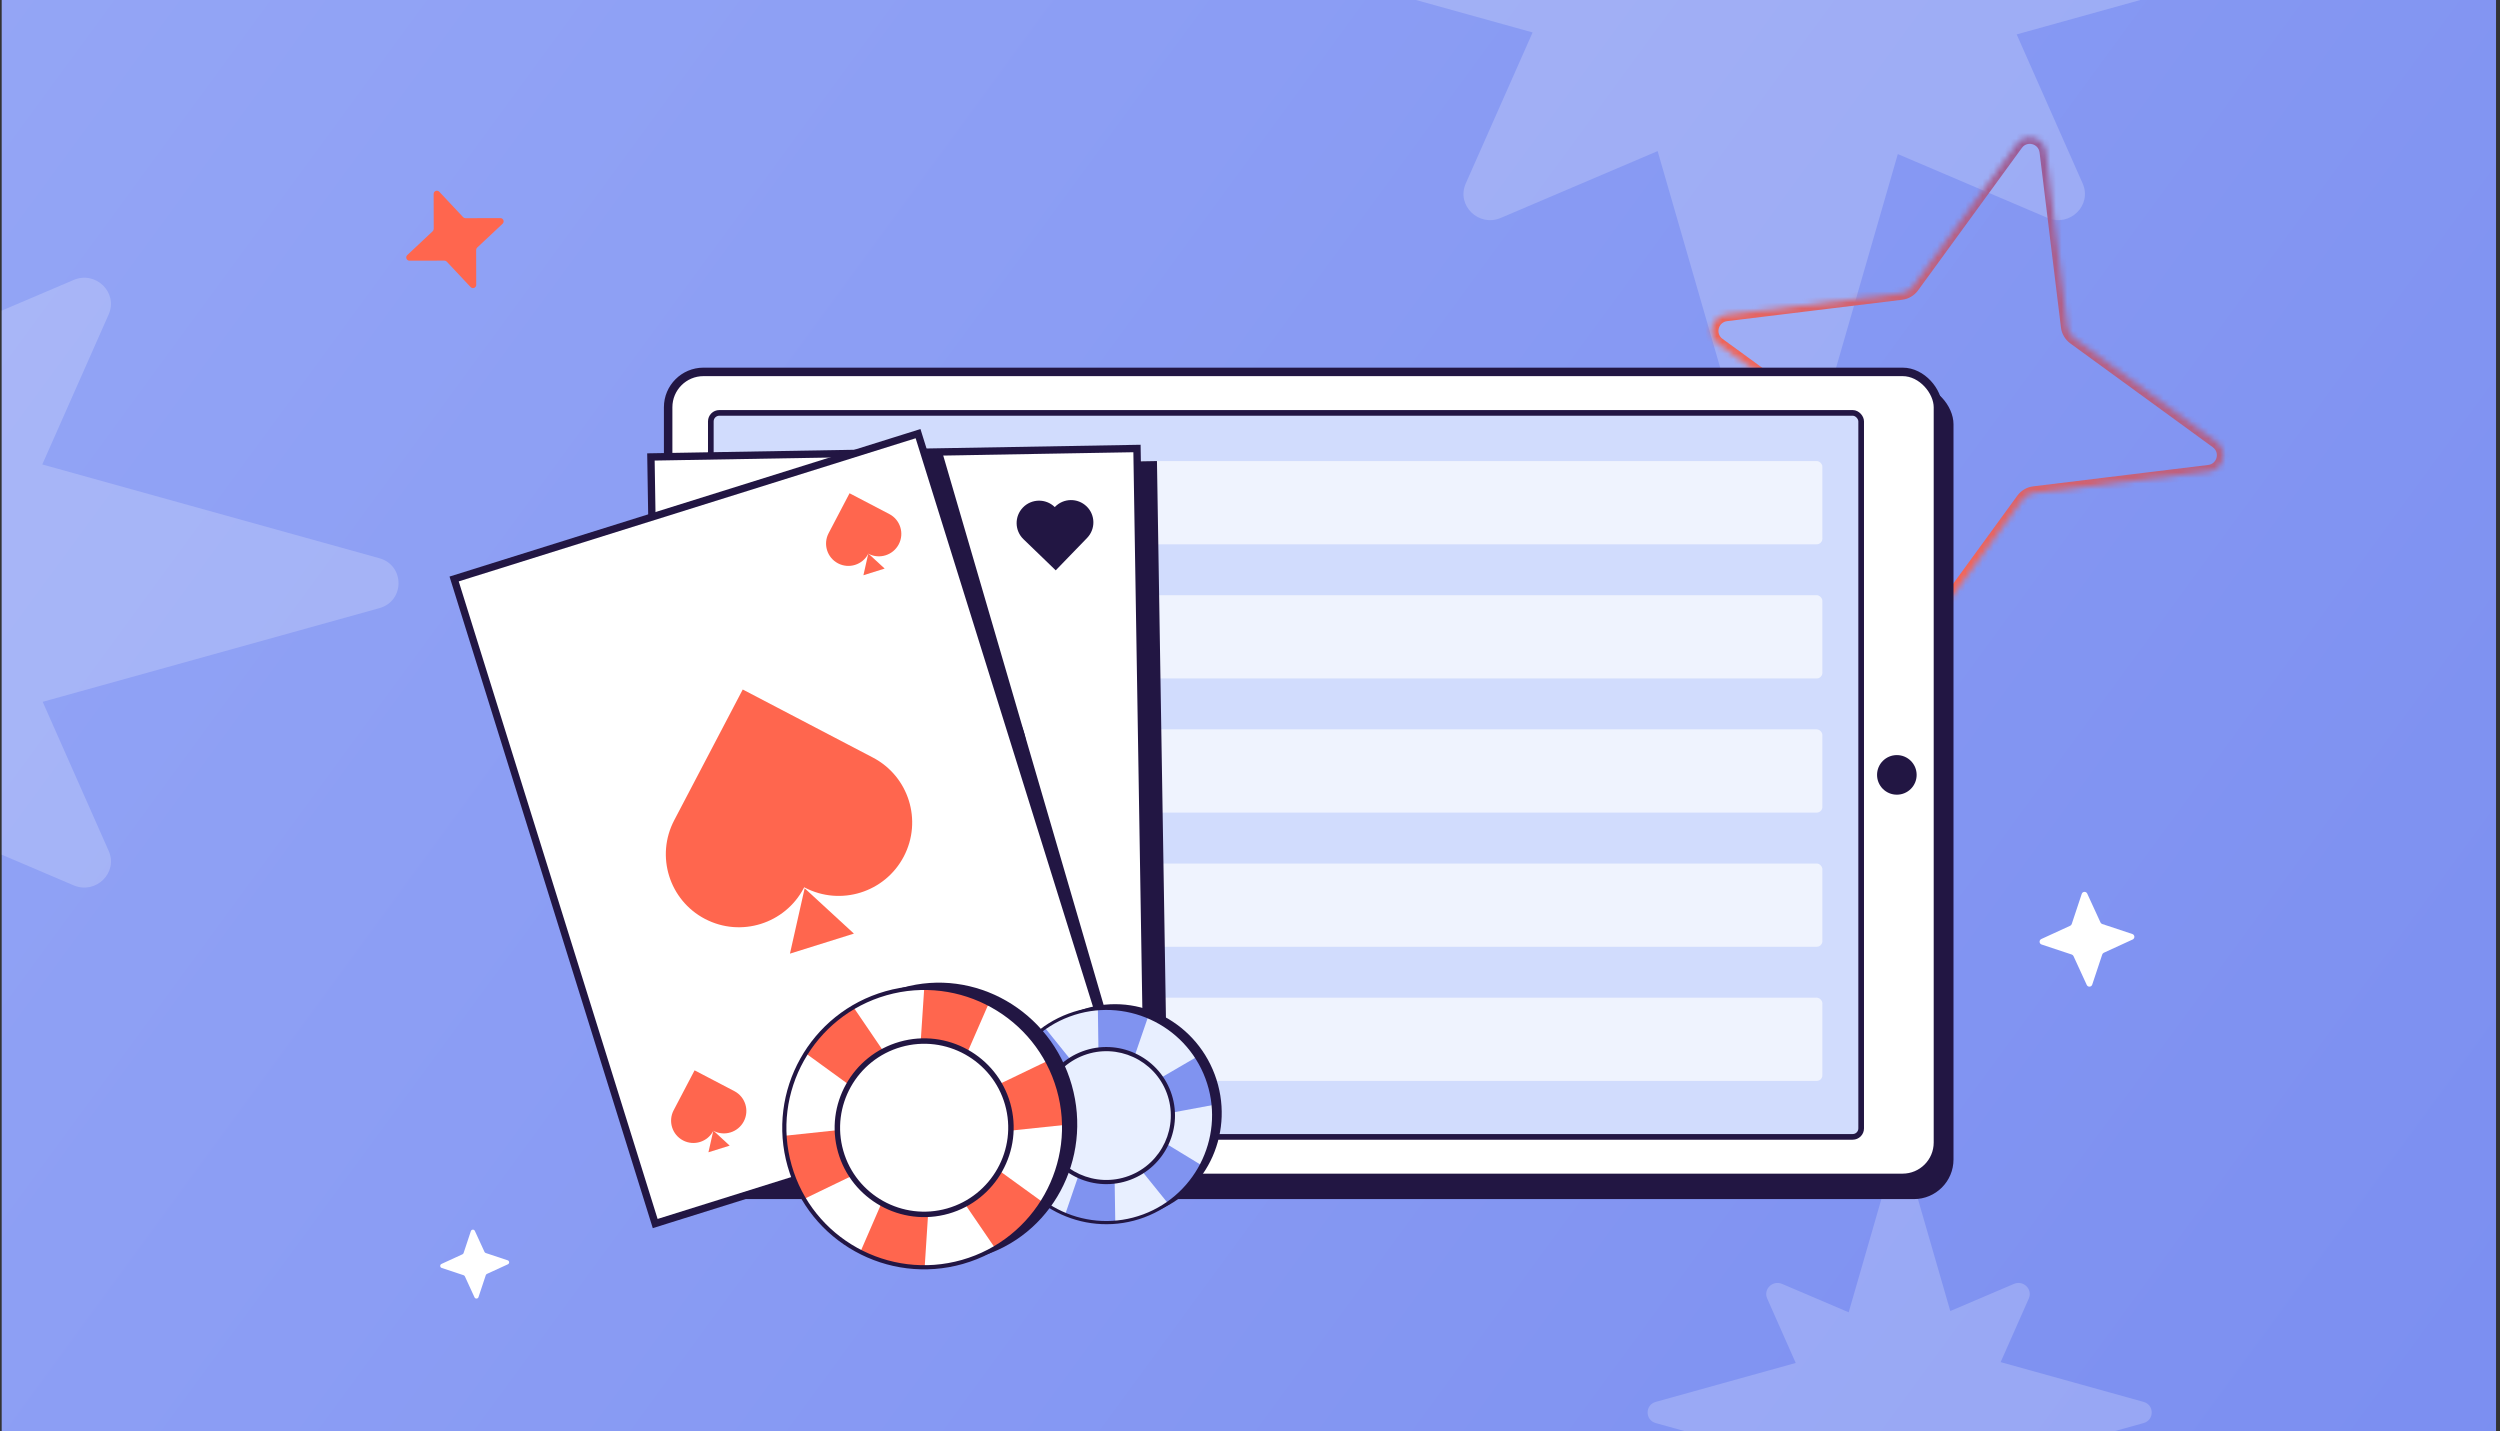 <svg width="442" height="253" viewBox="0 0 442 253" fill="none" xmlns="http://www.w3.org/2000/svg">
<rect x="0" y="0" width="442" height="253" fill="#333333" stroke="none"/>
<g clip-path="url(#clip0_10866_9597)">
<rect width="441" height="253" transform="translate(0.299)" fill="url(#paint0_linear_10866_9597)"/>
<path fill-rule="evenodd" clip-rule="evenodd" d="M344.812 231.788L356.068 226.991C357.72 226.287 359.412 227.928 358.696 229.569L353.714 240.824L378.975 247.852C380.906 248.379 380.906 251.074 378.975 251.602L353.745 258.621L358.696 269.804C359.412 271.425 357.74 273.086 356.068 272.382L344.833 267.594L337.772 292.033C337.235 293.927 334.488 293.927 333.95 292.033L326.825 267.37L315.064 272.382C313.412 273.086 311.72 271.445 312.436 269.804L317.451 258.475L292.747 251.602C290.816 251.074 290.816 248.379 292.747 247.852L317.483 240.97L312.436 229.569C311.72 227.948 313.392 226.287 315.064 226.991L326.845 232.012L333.95 207.421C334.488 205.526 337.235 205.526 337.772 207.421L344.812 231.788Z" fill="white" fill-opacity="0.2"/>
<path fill-rule="evenodd" clip-rule="evenodd" d="M335.485 -57.193L362.025 -68.504C365.92 -70.162 369.91 -66.293 368.22 -62.424L356.473 -35.885L416.043 -19.313C420.595 -18.069 420.595 -11.713 416.043 -10.47L356.548 6.082L368.22 32.452C369.91 36.275 365.967 40.189 362.025 38.531L335.534 27.241L318.884 84.867C317.617 89.335 311.139 89.335 309.872 84.867L293.069 26.711L265.335 38.531C261.44 40.189 257.45 36.321 259.14 32.452L270.965 5.736L212.713 -10.47C208.161 -11.713 208.161 -18.069 212.713 -19.313L271.04 -35.539L259.14 -62.424C257.45 -66.247 261.393 -70.162 265.335 -68.504L293.118 -56.663L309.872 -114.649C311.139 -119.117 317.617 -119.117 318.884 -114.649L335.485 -57.193Z" fill="white" fill-opacity="0.2"/>
<path fill-rule="evenodd" clip-rule="evenodd" d="M-13.515 60.807L13.025 49.496C16.92 47.838 20.91 51.707 19.22 55.576L7.473 82.115L67.043 98.687C71.596 99.931 71.596 106.287 67.043 107.53L7.548 124.082L19.22 150.452C20.91 154.275 16.967 158.189 13.025 156.531L-13.466 145.241L-30.116 202.867C-31.383 207.335 -37.861 207.335 -39.128 202.867L-55.931 144.711L-83.665 156.531C-87.56 158.189 -91.55 154.321 -89.86 150.452L-78.035 123.736L-136.287 107.53C-140.839 106.287 -140.839 99.931 -136.287 98.687L-77.96 82.461L-89.86 55.576C-91.55 51.753 -87.607 47.838 -83.665 49.496L-55.882 61.337L-39.128 3.351C-37.861 -1.117 -31.383 -1.117 -30.116 3.351L-13.515 60.807Z" fill="white" fill-opacity="0.2"/>
<mask id="path-4-inside-1_10866_9597" fill="white">
<path d="M366.707 59.769L391.917 78.137C394.03 79.678 393.182 83.026 390.562 83.359L359.599 87.143C358.816 87.235 358.093 87.66 357.606 88.314L339.238 113.525C337.697 115.637 334.349 114.789 334.016 112.169L330.232 81.207C330.14 80.423 329.715 79.701 329.061 79.214L303.85 60.845C301.738 59.305 302.586 55.957 305.206 55.624L336.168 51.84C336.952 51.748 337.674 51.323 338.161 50.668L356.53 25.458C358.07 23.345 361.418 24.193 361.751 26.813L365.535 57.776C365.627 58.559 366.052 59.282 366.707 59.769Z"/>
</mask>
<path d="M366.707 59.769L366.012 60.703L366.021 60.71L366.707 59.769ZM391.917 78.137L392.603 77.197L392.603 77.196L391.917 78.137ZM390.562 83.359L390.703 84.515L390.709 84.514L390.562 83.359ZM359.599 87.143L359.735 88.299L359.741 88.299L359.599 87.143ZM357.606 88.314L356.672 87.62L356.665 87.629L357.606 88.314ZM339.238 113.525L340.178 114.211L340.179 114.211L339.238 113.525ZM334.016 112.169L332.86 112.31L332.861 112.316L334.016 112.169ZM330.232 81.207L329.076 81.343L329.076 81.348L330.232 81.207ZM329.061 79.214L329.755 78.279L329.746 78.273L329.061 79.214ZM303.85 60.845L303.164 61.786L303.164 61.786L303.85 60.845ZM305.206 55.624L305.065 54.468L305.059 54.469L305.206 55.624ZM336.168 51.84L336.032 50.683L336.027 50.684L336.168 51.84ZM338.161 50.668L339.096 51.363L339.102 51.354L338.161 50.668ZM356.53 25.458L355.589 24.771L355.589 24.772L356.53 25.458ZM361.751 26.813L362.907 26.672L362.906 26.666L361.751 26.813ZM365.535 57.776L366.692 57.64L366.691 57.634L365.535 57.776ZM366.021 60.71L391.232 79.078L392.603 77.196L367.392 58.828L366.021 60.71ZM391.231 79.078C392.493 79.998 391.989 82.004 390.415 82.204L390.709 84.514C394.374 84.048 395.567 79.358 392.603 77.197L391.231 79.078ZM390.42 82.203L359.458 85.987L359.741 88.299L390.703 84.515L390.42 82.203ZM359.464 85.987C358.349 86.117 357.343 86.718 356.672 87.62L358.541 89.009C358.843 88.602 359.282 88.353 359.735 88.299L359.464 85.987ZM356.665 87.629L338.297 112.839L340.179 114.211L358.547 89L356.665 87.629ZM338.297 112.839C337.377 114.101 335.371 113.597 335.171 112.022L332.861 112.316C333.327 115.982 338.017 117.174 340.178 114.211L338.297 112.839ZM335.172 112.028L331.388 81.066L329.076 81.348L332.86 112.31L335.172 112.028ZM331.388 81.071C331.258 79.957 330.657 78.95 329.755 78.279L328.366 80.148C328.773 80.451 329.022 80.889 329.076 81.343L331.388 81.071ZM329.746 78.273L304.536 59.904L303.164 61.786L328.375 80.155L329.746 78.273ZM304.536 59.905C303.274 58.984 303.778 56.979 305.353 56.779L305.059 54.469C301.393 54.935 300.201 59.625 303.164 61.786L304.536 59.905ZM305.347 56.779L336.309 52.995L336.027 50.684L305.065 54.468L305.347 56.779ZM336.304 52.996C337.418 52.865 338.425 52.265 339.095 51.363L337.227 49.974C336.924 50.381 336.486 50.63 336.032 50.683L336.304 52.996ZM339.102 51.354L357.471 26.143L355.589 24.772L337.22 49.983L339.102 51.354ZM357.47 26.144C358.391 24.882 360.396 25.386 360.596 26.96L362.906 26.666C362.44 23.001 357.75 21.808 355.589 24.771L357.47 26.144ZM360.596 26.955L364.38 57.917L366.691 57.634L362.907 26.672L360.596 26.955ZM364.379 57.911C364.51 59.026 365.11 60.032 366.012 60.703L367.401 58.834C366.994 58.532 366.745 58.093 366.692 57.64L364.379 57.911Z" fill="url(#paint1_linear_10866_9597)" mask="url(#path-4-inside-1_10866_9597)"/>
<rect x="120.129" y="68.75" width="224.5" height="142.5" rx="6.25" fill="#221643" stroke="#221643" stroke-width="1.5"/>
<rect x="118.129" y="65.75" width="224.5" height="142.5" rx="6.25" fill="white" stroke="#221643" stroke-width="1.5"/>
<rect x="125.674" y="73" width="203.38" height="128" rx="1.5" fill="#D1DCFD" stroke="#221643"/>
<circle cx="335.363" cy="137" r="3.5" fill="#221643"/>
<rect opacity="0.76" x="132.396" y="81.514" width="189.8" height="14.719" rx="1" fill="#F8FAFE"/>
<rect opacity="0.76" x="132.396" y="105.232" width="189.8" height="14.719" rx="1" fill="#F8FAFE"/>
<rect opacity="0.76" x="132.396" y="128.951" width="189.8" height="14.719" rx="1" fill="#F8FAFE"/>
<rect opacity="0.76" x="132.396" y="152.67" width="189.8" height="14.719" rx="1" fill="#F8FAFE"/>
<rect opacity="0.76" x="132.396" y="176.389" width="189.8" height="14.719" rx="1" fill="#F8FAFE"/>
<path d="M119.888 82.987L204.551 81.514L206.491 201.814L121.828 203.287L119.888 82.987Z" fill="#221643"/>
<path d="M202.944 198.659L201.019 79.294L115.083 80.789L117.008 200.155L202.944 198.659Z" fill="white" stroke="#221643" stroke-width="1.3"/>
<path d="M177.656 123.957C172.522 118.998 164.33 119.14 159.358 124.276L159.258 124.378L159.18 124.302C154.032 119.329 145.817 119.473 140.833 124.621C135.848 129.771 135.981 137.977 141.128 142.949L159.805 160.99L177.95 142.235C182.923 137.099 182.79 128.916 177.656 123.956L177.656 123.957Z" fill="#221643"/>
<path d="M192.105 89.524C190.536 88.008 188.033 88.051 186.514 89.621L186.484 89.653L186.461 89.629C184.888 88.11 182.378 88.153 180.855 89.726C179.333 91.299 179.372 93.806 180.945 95.326L186.652 100.838L192.197 95.109C193.716 93.539 193.676 91.038 192.107 89.523L192.105 89.524Z" fill="#221643"/>
<path d="M137.016 179.668C135.446 178.152 132.943 178.195 131.424 179.765L131.394 179.797L131.371 179.773C129.798 178.254 127.288 178.297 125.765 179.87C124.243 181.443 124.283 183.951 125.855 185.47L131.562 190.982L137.107 185.253C138.626 183.683 138.586 181.182 137.017 179.667L137.016 179.668Z" fill="#221643"/>
<path d="M84.136 103.697L166.475 79.552L199.181 191.573L116.842 215.719L84.136 103.697Z" fill="#221643"/>
<path d="M197.861 190.629L162.312 76.67L80.289 102.364L115.838 216.323L197.861 190.629Z" fill="white" stroke="#221643" stroke-width="1.3"/>
<path d="M124.65 162.468C130.977 165.776 138.797 163.327 142.116 156.997L142.182 156.871L142.278 156.921C148.621 160.237 156.461 157.782 159.788 151.436C163.116 145.089 160.673 137.255 154.329 133.937L131.316 121.903L119.203 145.016C115.883 151.347 118.321 159.161 124.647 162.469L124.65 162.468Z" fill="#FF664E"/>
<path d="M120.765 201.63C122.698 202.64 125.088 201.892 126.102 199.958L126.122 199.919L126.152 199.935C128.09 200.949 130.485 200.198 131.502 198.258C132.52 196.319 131.773 193.925 129.834 192.912L122.802 189.235L119.101 196.296C118.087 198.23 118.831 200.618 120.764 201.628L120.765 201.63Z" fill="#FF664E"/>
<path d="M148.164 99.603C150.096 100.614 152.486 99.866 153.5 97.932L153.52 97.892L153.55 97.909C155.488 98.923 157.884 98.172 158.901 96.232C159.918 94.293 159.171 91.898 157.232 90.885L150.2 87.208L146.499 94.27C145.486 96.204 146.23 98.592 148.163 99.602L148.164 99.603Z" fill="#FF664E"/>
<path d="M142.264 157.047L150.972 165.062L139.662 168.605L142.264 157.047Z" fill="#FF664E"/>
<path d="M153.516 97.863L156.409 100.525L152.652 101.702L153.516 97.863Z" fill="#FF664E"/>
<path d="M126.117 199.886L129.008 202.548L125.252 203.724L126.117 199.886Z" fill="#FF664E"/>
<path d="M204.092 214.228C194.532 217.794 183.814 212.726 180.153 202.91C176.492 193.093 181.274 182.245 190.833 178.68C200.393 175.114 211.111 180.182 214.772 189.998C218.433 199.815 213.651 210.663 204.092 214.228Z" fill="#221643"/>
<path d="M202.228 214.963C192.411 218.624 181.49 213.648 177.835 203.849C174.18 194.05 179.175 183.138 188.992 179.476C198.809 175.815 209.73 180.791 213.385 190.59C217.04 200.389 212.045 211.302 202.228 214.963Z" fill="#E8EFFF"/>
<path d="M213.386 190.588C213.973 192.16 214.335 193.761 214.49 195.357L196.188 198.766L180.125 208.174C179.2 206.865 178.422 205.419 177.836 203.847C177.343 202.524 177.013 201.179 176.825 199.835L195.293 196.365L211.523 186.894C212.261 188.032 212.893 189.265 213.386 190.588Z" fill="#8093F0"/>
<path d="M198.242 178.498C199.901 178.761 201.475 179.233 202.943 179.88L196.895 197.464L197.18 216.05C195.583 216.212 193.94 216.178 192.281 215.916C190.884 215.694 189.549 215.322 188.284 214.825L194.361 197.064L194.103 178.303C195.459 178.221 196.845 178.276 198.242 178.498Z" fill="#8093F0"/>
<path d="M181.143 185.05C182.252 183.788 183.496 182.71 184.829 181.816L196.476 196.3L212.359 205.972C211.643 207.407 210.731 208.776 209.622 210.038C208.686 211.1 207.658 212.028 206.56 212.832L194.778 198.23L178.761 188.441C179.418 187.252 180.207 186.112 181.141 185.051L181.143 185.05Z" fill="#8093F0"/>
<path d="M202.325 215.223C212.274 211.513 217.353 200.418 213.65 190.49C209.947 180.562 198.842 175.5 188.894 179.211C178.945 182.921 173.866 194.015 177.57 203.946C181.274 213.877 192.377 218.936 202.326 215.226L202.325 215.223ZM189.091 179.739C198.746 176.138 209.526 181.05 213.121 190.687C216.715 200.325 211.784 211.096 202.129 214.697C192.474 218.298 181.694 213.387 178.099 203.749C174.505 194.111 179.436 183.34 189.091 179.739Z" fill="#221643"/>
<path d="M199.656 208.099C193.647 210.34 186.962 207.294 184.725 201.295C182.487 195.296 185.545 188.616 191.553 186.375C197.562 184.134 204.247 187.18 206.485 193.179C208.722 199.178 205.665 205.858 199.656 208.099Z" fill="#E8EFFF"/>
<path d="M199.84 208.591C206.112 206.252 209.315 199.254 206.979 192.993C204.644 186.731 197.641 183.54 191.369 185.879C185.098 188.218 181.895 195.216 184.23 201.477C186.565 207.738 193.569 210.93 199.84 208.591ZM191.628 186.571C197.518 184.374 204.093 187.371 206.286 193.251C208.479 199.131 205.472 205.702 199.582 207.898C193.692 210.095 187.117 207.099 184.923 201.219C182.73 195.338 185.738 188.768 191.628 186.571Z" fill="#221643"/>
<path d="M173.085 222.216C160.289 225.857 146.886 218.157 143.148 205.018C139.409 191.879 146.751 178.276 159.547 174.635C172.342 170.995 185.745 178.695 189.484 191.834C193.222 204.973 185.88 218.576 173.085 222.216Z" fill="#221643"/>
<path d="M170.158 223.107C157.019 226.846 143.341 219.244 139.609 206.127C135.877 193.011 143.504 179.347 156.644 175.609C169.784 171.87 183.461 179.472 187.193 192.589C190.925 205.705 183.298 219.368 170.158 223.107Z" fill="white"/>
<path d="M187.192 192.588C187.791 194.691 188.095 196.81 188.131 198.901L163.99 201.429L142.134 211.989C141.067 210.19 140.207 208.23 139.609 206.127C139.105 204.356 138.816 202.573 138.711 200.807L163.075 198.216L185.154 187.592C185.995 189.149 186.688 190.817 187.192 192.588Z" fill="#FF664E"/>
<path d="M168.768 175.301C170.897 175.815 172.894 176.592 174.735 177.585L165.046 199.811L163.486 223.997C161.393 224.042 159.261 223.828 157.132 223.314C155.339 222.88 153.643 222.258 152.051 221.481L161.795 199.028L163.409 174.617C165.18 174.652 166.975 174.867 168.768 175.301Z" fill="#FF664E"/>
<path d="M145.863 182.04C147.435 180.515 149.164 179.243 150.989 178.219L164.622 198.255L184.261 212.477C183.181 214.266 181.854 215.951 180.282 217.476C178.955 218.759 177.522 219.859 176.01 220.789L162.215 200.586L142.415 186.2C143.392 184.722 144.536 183.323 145.86 182.041L145.863 182.04Z" fill="#FF664E"/>
<path d="M170.258 223.457C183.574 219.668 191.328 205.777 187.547 192.488C183.766 179.199 169.86 171.467 156.544 175.255C143.228 179.044 135.474 192.936 139.256 206.228C143.037 219.52 156.943 227.25 170.259 223.461L170.258 223.457ZM156.745 175.962C169.668 172.286 183.169 179.79 186.839 192.689C190.509 205.589 182.981 219.077 170.058 222.754C157.135 226.431 143.634 218.927 139.964 206.027C136.293 193.127 143.822 179.639 156.745 175.962Z" fill="#221643"/>
<path d="M167.527 213.921C159.484 216.209 151.112 211.555 148.827 203.525C146.543 195.496 151.211 187.132 159.254 184.843C167.296 182.555 175.668 187.209 177.953 195.238C180.238 203.268 175.57 211.632 167.527 213.921Z" fill="white"/>
<path d="M167.716 214.581C176.11 212.193 181 203.43 178.616 195.05C176.231 186.669 167.461 181.794 159.066 184.182C150.672 186.57 145.782 195.333 148.166 203.713C150.551 212.094 159.321 216.969 167.716 214.581ZM159.33 185.108C167.214 182.865 175.448 187.443 177.688 195.314C179.927 203.184 175.336 211.411 167.452 213.654C159.568 215.898 151.334 211.32 149.094 203.449C146.855 195.579 151.446 187.352 159.33 185.108Z" fill="#221643"/>
<path d="M371.674 163.365L377.001 165.134C377.447 165.283 377.485 165.903 377.054 166.104L371.953 168.447C371.824 168.506 371.723 168.618 371.675 168.757L369.906 174.084C369.757 174.53 369.137 174.568 368.937 174.137L366.594 169.036C366.535 168.907 366.422 168.806 366.284 168.759L360.956 166.989C360.51 166.841 360.472 166.22 360.903 166.02L366.004 163.677C366.133 163.618 366.234 163.506 366.282 163.367L368.051 158.04C368.2 157.593 368.82 157.555 369.021 157.986L371.364 163.087C371.422 163.217 371.535 163.317 371.674 163.365Z" fill="white"/>
<path d="M85.884 221.534L89.758 222.821C90.083 222.929 90.11 223.381 89.797 223.526L86.087 225.23C85.993 225.273 85.92 225.355 85.885 225.456L84.598 229.33C84.49 229.654 84.039 229.682 83.893 229.369L82.189 225.659C82.147 225.565 82.065 225.492 81.964 225.457L78.09 224.17C77.765 224.062 77.738 223.611 78.051 223.465L81.761 221.761C81.855 221.719 81.928 221.637 81.963 221.536L83.249 217.662C83.358 217.337 83.809 217.31 83.954 217.623L85.658 221.333C85.701 221.427 85.783 221.5 85.884 221.534Z" fill="white"/>
<path d="M82.3 38.577L88.467 38.562C88.984 38.561 89.24 39.194 88.861 39.554L84.364 43.774C84.249 43.88 84.184 44.033 84.183 44.194L84.197 50.362C84.198 50.879 83.565 51.134 83.206 50.755L78.985 46.258C78.879 46.144 78.727 46.078 78.566 46.077L72.398 46.091C71.881 46.092 71.625 45.459 72.004 45.1L76.502 40.879C76.616 40.773 76.681 40.621 76.683 40.46L76.668 34.292C76.667 33.775 77.3 33.519 77.659 33.898L81.88 38.396C81.986 38.51 82.138 38.576 82.3 38.577Z" fill="#FF664E"/>
</g>
<defs>
<linearGradient id="paint0_linear_10866_9597" x1="642.5" y1="414.5" x2="-96.74" y2="-126.923" gradientUnits="userSpaceOnUse">
<stop stop-color="#6F83EE"/>
<stop offset="0.998" stop-color="#9BACF7"/>
</linearGradient>
<linearGradient id="paint1_linear_10866_9597" x1="404.005" y1="-13.056" x2="318.72" y2="86.633" gradientUnits="userSpaceOnUse">
<stop stop-color="#4656D7"/>
<stop offset="1" stop-color="#FF664E"/>
</linearGradient>
<clipPath id="clip0_10866_9597">
<rect width="441" height="253" fill="white" transform="translate(0.299)"/>
</clipPath>
</defs>
</svg>
